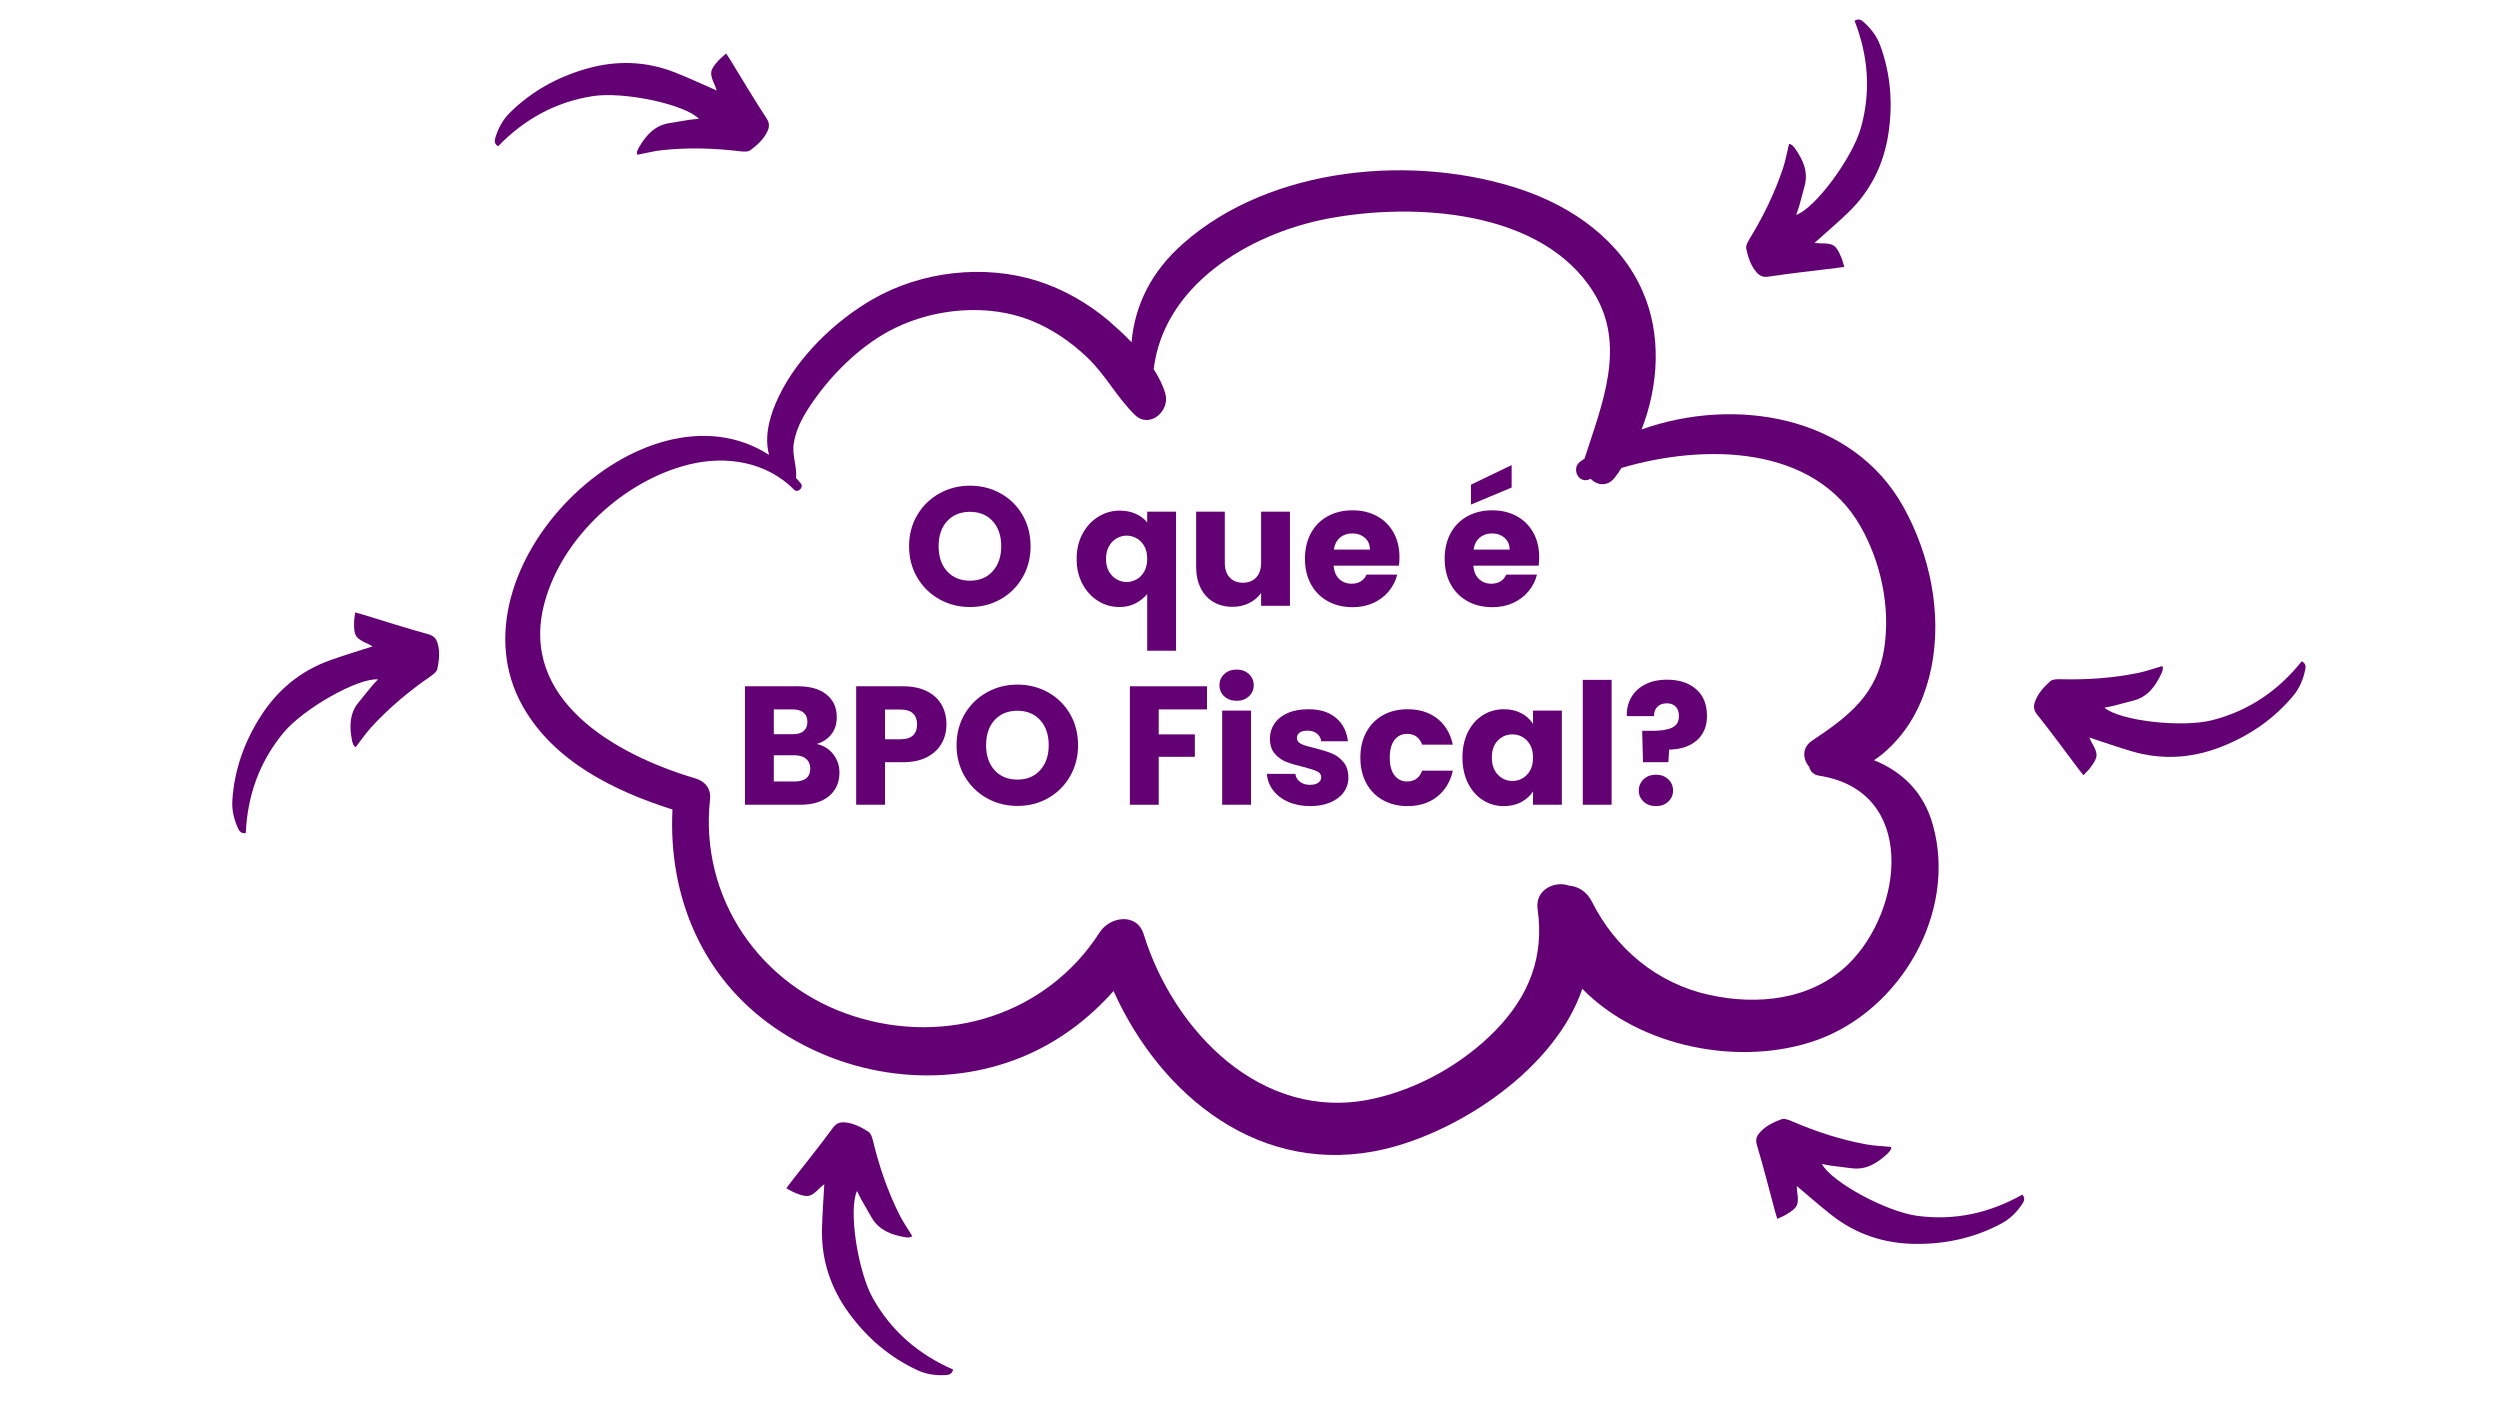 <svg xmlns="http://www.w3.org/2000/svg" xmlns:xlink="http://www.w3.org/1999/xlink" width="1920" zoomAndPan="magnify" viewBox="0 0 1440 810" height="1080" preserveAspectRatio="xMidYMid meet" version="1.0"><defs><g/><clipPath id="497e2f53b4"><path d="M 133 352 L 253 352 L 253 480 L 133 480 Z M 133 352 " clip-rule="nonzero"/></clipPath><clipPath id="d035220946"><path d="M 105.547 445.051 L 222.414 336.137 L 261.273 377.836 L 144.406 486.75 Z M 105.547 445.051 " clip-rule="nonzero"/></clipPath><clipPath id="f28ef08a9e"><path d="M 105.547 445.051 L 222.414 336.137 L 261.273 377.836 L 144.406 486.75 Z M 105.547 445.051 " clip-rule="nonzero"/></clipPath><clipPath id="e8d4773733"><path d="M 291 98 L 1117 98 L 1117 666 L 291 666 Z M 291 98 " clip-rule="nonzero"/></clipPath><clipPath id="dc8c792fba"><path d="M 314.203 0 L 1193.152 154.938 L 1089.645 742.133 L 210.695 587.195 Z M 314.203 0 " clip-rule="nonzero"/></clipPath><clipPath id="a51b053d20"><path d="M 314.203 0 L 1193.152 154.938 L 1089.645 742.133 L 210.695 587.195 Z M 314.203 0 " clip-rule="nonzero"/></clipPath><clipPath id="be31f096a0"><path d="M 284 30 L 443 30 L 443 90 L 284 90 Z M 284 30 " clip-rule="nonzero"/></clipPath><clipPath id="6c08670b7b"><path d="M 282.938 34.355 L 442.633 30.18 L 444.125 87.16 L 284.43 91.336 Z M 282.938 34.355 " clip-rule="nonzero"/></clipPath><clipPath id="6d044a8581"><path d="M 282.938 34.355 L 442.633 30.18 L 444.125 87.16 L 284.43 91.336 Z M 282.938 34.355 " clip-rule="nonzero"/></clipPath><clipPath id="9714d71cf9"><path d="M 1005 11 L 1090 11 L 1090 160 L 1005 160 Z M 1005 11 " clip-rule="nonzero"/></clipPath><clipPath id="d6df5b3df7"><path d="M 1115.281 29.121 L 1052.77 176.133 L 1000.312 153.828 L 1062.828 6.816 Z M 1115.281 29.121 " clip-rule="nonzero"/></clipPath><clipPath id="8ef0f5b539"><path d="M 1115.281 29.121 L 1052.77 176.133 L 1000.312 153.828 L 1062.828 6.816 Z M 1115.281 29.121 " clip-rule="nonzero"/></clipPath><clipPath id="40ab18185a"><path d="M 1011 644 L 1166 644 L 1166 717 L 1011 717 Z M 1011 644 " clip-rule="nonzero"/></clipPath><clipPath id="a9e2938de0"><path d="M 1154.469 737.086 L 1000.156 695.75 L 1014.906 640.691 L 1169.215 682.027 Z M 1154.469 737.086 " clip-rule="nonzero"/></clipPath><clipPath id="dc4a1f3ccf"><path d="M 1154.469 737.086 L 1000.156 695.75 L 1014.906 640.691 L 1169.215 682.027 Z M 1154.469 737.086 " clip-rule="nonzero"/></clipPath><clipPath id="84bfa070e2"><path d="M 452 646 L 549 646 L 549 793 L 452 793 Z M 452 646 " clip-rule="nonzero"/></clipPath><clipPath id="546aedcd53"><path d="M 503.578 809.996 L 443.809 661.848 L 496.668 640.523 L 556.441 788.668 Z M 503.578 809.996 " clip-rule="nonzero"/></clipPath><clipPath id="433cd32425"><path d="M 503.578 809.996 L 443.809 661.848 L 496.668 640.523 L 556.441 788.668 Z M 503.578 809.996 " clip-rule="nonzero"/></clipPath><clipPath id="88265b4102"><path d="M 1171 380 L 1328 380 L 1328 447 L 1171 447 Z M 1171 380 " clip-rule="nonzero"/></clipPath><clipPath id="32943da404"><path d="M 1334.453 430.223 L 1175.867 449.477 L 1168.996 392.895 L 1327.582 373.637 Z M 1334.453 430.223 " clip-rule="nonzero"/></clipPath><clipPath id="1f34cfc58f"><path d="M 1334.453 430.223 L 1175.867 449.477 L 1168.996 392.895 L 1327.582 373.637 Z M 1334.453 430.223 " clip-rule="nonzero"/></clipPath></defs><g clip-path="url(#497e2f53b4)"><g clip-path="url(#d035220946)"><g clip-path="url(#f28ef08a9e)"><path fill="#630073" d="M 141.566 479.844 C 138.668 480.293 137.715 478.512 136.922 476.703 C 134.711 471.711 133.48 466.508 133.832 460.98 C 134.98 443.379 140.75 427.266 150.184 412.52 C 159.855 397.398 173.074 386.418 190.078 380.328 C 198.078 377.465 206.242 375.039 214.621 372.32 C 213.816 371.883 212.871 371.254 211.824 370.797 C 204.758 367.664 203.809 366.258 203.949 358.453 C 203.977 356.707 204.324 354.973 204.57 352.766 C 206.227 353.215 207.43 353.508 208.609 353.871 C 221.316 357.738 233.961 361.836 246.781 365.34 C 249.883 366.199 251.215 367.848 251.992 370.309 C 253.547 375.262 252.945 380.398 251.91 385.305 C 251.547 387.02 249.363 388.605 247.684 389.777 C 235.34 398.301 223.898 407.883 213.781 418.945 C 210.633 422.398 208.008 426.32 204.883 430.352 C 203.465 429.645 203.012 427.812 202.703 426.188 C 201.262 418.566 201.223 411.137 206.473 404.66 C 208.957 401.602 211.41 398.527 213.922 395.5 C 215.039 394.148 216.293 392.91 217.754 391.324 C 206.023 390.422 174.746 408.227 163.316 422.012 C 149.41 438.773 142.523 458.27 141.566 479.844 Z M 141.566 479.844 " fill-opacity="1" fill-rule="nonzero"/></g></g></g><g clip-path="url(#e8d4773733)"><g clip-path="url(#dc8c792fba)"><g clip-path="url(#a51b053d20)"><path fill="#630073" d="M 1113.348 475.199 C 1108.039 456.039 1095.301 444.254 1079.395 437.875 C 1084.387 434.668 1088.867 430.516 1093.129 425.648 C 1103.359 413.996 1109.535 399.246 1112.543 384.109 C 1118.707 353.004 1111.551 319.215 1096.281 291.824 C 1067.18 239.52 999.535 228.105 945.555 247.375 C 955.5 221.875 957.098 192.523 946.133 167.77 C 933.387 138.613 906.434 119.555 877.047 109.434 C 815.199 88.312 732.156 95.645 681.746 140.07 C 663.23 156.223 653.676 175.656 651.766 197.117 C 647.449 192.609 642.746 188.375 638.617 184.754 C 626.605 174.629 612.836 166.754 597.852 161.898 C 567.059 152.043 530.73 156.199 502.672 172.371 C 480.883 184.879 459.316 205.773 448.488 228.559 C 443.934 237.977 440.32 249.773 442.566 260.219 C 442.645 260.742 442.887 261.297 442.934 261.984 C 370.734 215.535 256.465 327.559 301.086 406.785 C 318.988 438.555 353.633 455.559 387.34 466.27 C 384.859 516.078 404.305 563.273 446.555 592.184 C 487.875 620.586 542.266 627.957 588.91 608.762 C 609.672 600.156 626.977 587.027 641.41 570.836 C 668.832 631.703 726.66 678.516 797.547 661.887 C 840.91 651.648 895.82 615.512 911.414 569.551 C 944.602 603.504 1002.766 614.609 1046.371 599.133 C 1094.703 581.934 1127.469 525.543 1113.348 475.199 Z M 1064.648 555.348 C 1043.277 576.105 1012.254 579.152 984.539 573.074 C 954.379 566.395 930.629 546.539 916.875 519.25 C 913.844 513.266 908.711 510.488 903.836 510.137 C 895.508 507.137 884.18 512.465 885.648 523.453 C 889.609 551.23 880.711 573.676 861.359 593.598 C 842.457 612.918 816.371 627.566 789.848 633.109 C 726.879 646.363 676.129 594.16 658.758 538.129 C 654.848 525.52 639.273 527.883 633.398 537.066 C 602.867 584.652 544.906 602.363 491.871 585.352 C 438.008 568.195 402.855 517.375 408.957 460.543 C 409.703 454.375 406.215 450.012 400.383 448.301 C 354.898 434.836 298.637 403.289 313.609 347.34 C 323.668 309.598 359.438 276.73 397 267.512 C 418.363 262.254 441.547 266 457.445 282.086 C 459.469 284.145 463.109 280.871 461.312 278.508 C 460.332 277.312 459.484 276.312 458.473 275.285 C 459.281 268.785 456.004 262.246 457.258 255.141 C 458.809 245.367 464.211 236.953 469.852 229.09 C 481.559 212.93 497.723 197.555 515.785 188.816 C 539.246 177.453 569.164 174.895 593.531 184.469 C 605.785 189.355 616.582 196.707 626.066 205.703 C 636.727 215.758 643.414 229.027 653.746 239.023 C 662.191 247.156 674.09 236.648 671.23 226.777 C 669.871 221.941 667.461 217.258 664.523 212.652 C 670.27 164.613 718.805 134.68 764.801 125.926 C 814.137 116.57 888.195 120.598 917.918 168.414 C 937.043 199.035 922.746 232.793 912.891 263.586 C 912.863 263.75 912.832 263.918 912.805 264.082 C 911.832 264.762 911.055 265.305 910.086 265.988 C 904.973 269.855 909.191 278.773 915.449 276.129 C 915.645 275.992 916.004 275.887 916.199 275.75 C 919.938 279.645 926.078 280.559 930.324 274.836 C 931.637 273.191 932.812 271.355 933.988 269.52 C 982.129 255.352 1044.965 256.383 1071.633 303.148 C 1083.355 323.609 1088.852 349.445 1085.406 372.852 C 1081.516 399.758 1065.156 412.371 1043.926 426.512 C 1037.77 430.535 1038.285 437.27 1042.102 441.691 C 1042.688 444.176 1044.516 446.371 1048.012 446.82 C 1104.348 455.727 1096.539 524.18 1064.648 555.348 Z M 1064.648 555.348 " fill-opacity="1" fill-rule="nonzero"/></g></g></g><g fill="#630073" fill-opacity="1"><g transform="translate(520.425, 348.957)"><g><path d="M 38.297 0.688 C 31.879 0.688 26 -0.801 20.656 -3.781 C 15.312 -6.77 11.066 -10.938 7.922 -16.281 C 4.773 -21.625 3.203 -27.633 3.203 -34.312 C 3.203 -40.988 4.773 -46.984 7.922 -52.297 C 11.066 -57.609 15.312 -61.754 20.656 -64.734 C 26 -67.711 31.879 -69.203 38.297 -69.203 C 44.711 -69.203 50.594 -67.711 55.938 -64.734 C 61.281 -61.754 65.488 -57.609 68.562 -52.297 C 71.645 -46.984 73.188 -40.988 73.188 -34.312 C 73.188 -27.633 71.629 -21.625 68.516 -16.281 C 65.41 -10.938 61.203 -6.77 55.891 -3.781 C 50.578 -0.801 44.711 0.688 38.297 0.688 Z M 38.297 -14.484 C 43.742 -14.484 48.102 -16.297 51.375 -19.922 C 54.645 -23.555 56.281 -28.352 56.281 -34.312 C 56.281 -40.344 54.645 -45.156 51.375 -48.75 C 48.102 -52.344 43.742 -54.141 38.297 -54.141 C 32.785 -54.141 28.395 -52.359 25.125 -48.797 C 21.852 -45.234 20.219 -40.406 20.219 -34.312 C 20.219 -28.281 21.852 -23.469 25.125 -19.875 C 28.395 -16.281 32.785 -14.484 38.297 -14.484 Z M 38.297 -14.484 "/></g></g></g><g fill="#630073" fill-opacity="1"><g transform="translate(596.822, 348.957)"><g/></g></g><g fill="#630073" fill-opacity="1"><g transform="translate(617.428, 348.957)"><g><path d="M 2.719 -27.016 C 2.719 -32.398 3.832 -37.195 6.062 -41.406 C 8.301 -45.625 11.316 -48.914 15.109 -51.281 C 18.898 -53.645 23.035 -54.828 27.516 -54.828 C 30.941 -54.828 34.016 -54.223 36.734 -53.016 C 39.461 -51.816 41.672 -50.148 43.359 -48.016 L 43.359 -54.234 L 59.969 -54.234 L 59.969 25.859 L 43.359 25.859 L 43.359 -6.797 C 41.473 -4.535 39.188 -2.723 36.5 -1.359 C 33.812 0.004 30.75 0.688 27.312 0.688 C 22.906 0.688 18.82 -0.477 15.062 -2.812 C 11.301 -5.145 8.301 -8.414 6.062 -12.625 C 3.832 -16.844 2.719 -21.641 2.719 -27.016 Z M 43.359 -27.125 C 43.359 -30.039 42.789 -32.484 41.656 -34.453 C 40.52 -36.43 39.039 -37.922 37.219 -38.922 C 35.406 -39.93 33.5 -40.438 31.5 -40.438 C 29.551 -40.438 27.672 -39.93 25.859 -38.922 C 24.047 -37.922 22.555 -36.414 21.391 -34.406 C 20.223 -32.395 19.641 -29.93 19.641 -27.016 C 19.641 -24.098 20.223 -21.648 21.391 -19.672 C 22.555 -17.703 24.047 -16.211 25.859 -15.203 C 27.672 -14.203 29.551 -13.703 31.5 -13.703 C 33.438 -13.703 35.328 -14.203 37.172 -15.203 C 39.023 -16.211 40.52 -17.723 41.656 -19.734 C 42.789 -21.742 43.359 -24.207 43.359 -27.125 Z M 43.359 -27.125 "/></g></g></g><g fill="#630073" fill-opacity="1"><g transform="translate(683.425, 348.957)"><g><path d="M 59.578 -54.234 L 59.578 0 L 42.969 0 L 42.969 -7.391 C 41.281 -4.992 38.992 -3.066 36.109 -1.609 C 33.223 -0.148 30.031 0.578 26.531 0.578 C 22.383 0.578 18.723 -0.344 15.547 -2.188 C 12.379 -4.031 9.922 -6.703 8.172 -10.203 C 6.422 -13.703 5.547 -17.816 5.547 -22.547 L 5.547 -54.234 L 22.062 -54.234 L 22.062 -24.781 C 22.062 -21.156 23 -18.336 24.875 -16.328 C 26.758 -14.316 29.289 -13.312 32.469 -13.312 C 35.707 -13.312 38.266 -14.316 40.141 -16.328 C 42.023 -18.336 42.969 -21.156 42.969 -24.781 L 42.969 -54.234 Z M 59.578 -54.234 "/></g></g></g><g fill="#630073" fill-opacity="1"><g transform="translate(748.935, 348.957)"><g><path d="M 57.156 -28 C 57.156 -26.438 57.055 -24.816 56.859 -23.141 L 19.25 -23.141 C 19.508 -19.766 20.594 -17.188 22.5 -15.406 C 24.414 -13.625 26.766 -12.734 29.547 -12.734 C 33.691 -12.734 36.578 -14.484 38.203 -17.984 L 55.891 -17.984 C 54.984 -14.422 53.348 -11.211 50.984 -8.359 C 48.617 -5.504 45.656 -3.266 42.094 -1.641 C 38.531 -0.023 34.547 0.781 30.141 0.781 C 24.816 0.781 20.082 -0.352 15.938 -2.625 C 11.789 -4.895 8.551 -8.133 6.219 -12.344 C 3.883 -16.551 2.719 -21.477 2.719 -27.125 C 2.719 -32.758 3.867 -37.68 6.172 -41.891 C 8.473 -46.109 11.695 -49.348 15.844 -51.609 C 19.988 -53.879 24.754 -55.016 30.141 -55.016 C 35.379 -55.016 40.039 -53.91 44.125 -51.703 C 48.207 -49.504 51.398 -46.363 53.703 -42.281 C 56.004 -38.195 57.156 -33.438 57.156 -28 Z M 40.141 -32.375 C 40.141 -35.219 39.164 -37.484 37.219 -39.172 C 35.281 -40.859 32.852 -41.703 29.938 -41.703 C 27.156 -41.703 24.805 -40.891 22.891 -39.266 C 20.984 -37.648 19.801 -35.352 19.344 -32.375 Z M 40.141 -32.375 "/></g></g></g><g fill="#630073" fill-opacity="1"><g transform="translate(808.809, 348.957)"><g/></g></g><g fill="#630073" fill-opacity="1"><g transform="translate(829.414, 348.957)"><g><path d="M 57.156 -28 C 57.156 -26.438 57.055 -24.816 56.859 -23.141 L 19.25 -23.141 C 19.508 -19.766 20.594 -17.188 22.5 -15.406 C 24.414 -13.625 26.766 -12.734 29.547 -12.734 C 33.691 -12.734 36.578 -14.484 38.203 -17.984 L 55.891 -17.984 C 54.984 -14.422 53.348 -11.211 50.984 -8.359 C 48.617 -5.504 45.656 -3.266 42.094 -1.641 C 38.531 -0.023 34.547 0.781 30.141 0.781 C 24.816 0.781 20.082 -0.352 15.938 -2.625 C 11.789 -4.895 8.551 -8.133 6.219 -12.344 C 3.883 -16.551 2.719 -21.477 2.719 -27.125 C 2.719 -32.758 3.867 -37.68 6.172 -41.891 C 8.473 -46.109 11.695 -49.348 15.844 -51.609 C 19.988 -53.879 24.754 -55.016 30.141 -55.016 C 35.379 -55.016 40.039 -53.91 44.125 -51.703 C 48.207 -49.504 51.398 -46.363 53.703 -42.281 C 56.004 -38.195 57.156 -33.438 57.156 -28 Z M 40.141 -32.375 C 40.141 -35.219 39.164 -37.484 37.219 -39.172 C 35.281 -40.859 32.852 -41.703 29.938 -41.703 C 27.156 -41.703 24.805 -40.891 22.891 -39.266 C 20.984 -37.648 19.801 -35.352 19.344 -32.375 Z M 41.297 -68.141 L 17.875 -58.328 L 17.875 -69.797 L 41.297 -81.062 Z M 41.297 -68.141 "/></g></g></g><g fill="#630073" fill-opacity="1"><g transform="translate(889.293, 348.957)"><g/></g></g><g fill="#630073" fill-opacity="1"><g transform="translate(423.07, 463.535)"><g><path d="M 47.344 -35 C 51.289 -34.156 54.461 -32.191 56.859 -29.109 C 59.254 -26.035 60.453 -22.52 60.453 -18.562 C 60.453 -12.863 58.457 -8.344 54.469 -5 C 50.488 -1.664 44.938 0 37.812 0 L 6.031 0 L 6.031 -68.234 L 36.75 -68.234 C 43.676 -68.234 49.098 -66.645 53.016 -63.469 C 56.941 -60.289 58.906 -55.984 58.906 -50.547 C 58.906 -46.523 57.852 -43.188 55.75 -40.531 C 53.645 -37.875 50.844 -36.031 47.344 -35 Z M 22.641 -40.625 L 33.531 -40.625 C 36.258 -40.625 38.348 -41.223 39.797 -42.422 C 41.254 -43.629 41.984 -45.398 41.984 -47.734 C 41.984 -50.055 41.254 -51.832 39.797 -53.062 C 38.348 -54.301 36.258 -54.922 33.531 -54.922 L 22.641 -54.922 Z M 34.891 -13.406 C 37.68 -13.406 39.836 -14.035 41.359 -15.297 C 42.879 -16.566 43.641 -18.398 43.641 -20.797 C 43.641 -23.191 42.844 -25.07 41.25 -26.438 C 39.664 -27.801 37.484 -28.484 34.703 -28.484 L 22.641 -28.484 L 22.641 -13.406 Z M 34.891 -13.406 "/></g></g></g><g fill="#630073" fill-opacity="1"><g transform="translate(487.123, 463.535)"><g><path d="M 58.031 -46.266 C 58.031 -42.316 57.125 -38.703 55.312 -35.422 C 53.5 -32.148 50.711 -29.508 46.953 -27.5 C 43.191 -25.5 38.523 -24.5 32.953 -24.5 L 22.641 -24.5 L 22.641 0 L 6.031 0 L 6.031 -68.234 L 32.953 -68.234 C 38.391 -68.234 42.988 -67.289 46.75 -65.406 C 50.508 -63.531 53.328 -60.941 55.203 -57.641 C 57.086 -54.336 58.031 -50.547 58.031 -46.266 Z M 31.688 -37.719 C 34.863 -37.719 37.227 -38.461 38.781 -39.953 C 40.332 -41.441 41.109 -43.547 41.109 -46.266 C 41.109 -48.984 40.332 -51.086 38.781 -52.578 C 37.227 -54.078 34.863 -54.828 31.688 -54.828 L 22.641 -54.828 L 22.641 -37.719 Z M 31.688 -37.719 "/></g></g></g><g fill="#630073" fill-opacity="1"><g transform="translate(547.774, 463.535)"><g><path d="M 38.297 0.688 C 31.879 0.688 26 -0.801 20.656 -3.781 C 15.312 -6.77 11.066 -10.938 7.922 -16.281 C 4.773 -21.625 3.203 -27.633 3.203 -34.312 C 3.203 -40.988 4.773 -46.984 7.922 -52.297 C 11.066 -57.609 15.312 -61.754 20.656 -64.734 C 26 -67.711 31.879 -69.203 38.297 -69.203 C 44.711 -69.203 50.594 -67.711 55.938 -64.734 C 61.281 -61.754 65.488 -57.609 68.562 -52.297 C 71.645 -46.984 73.188 -40.988 73.188 -34.312 C 73.188 -27.633 71.629 -21.625 68.516 -16.281 C 65.41 -10.938 61.203 -6.77 55.891 -3.781 C 50.578 -0.801 44.711 0.688 38.297 0.688 Z M 38.297 -14.484 C 43.742 -14.484 48.102 -16.297 51.375 -19.922 C 54.645 -23.555 56.281 -28.352 56.281 -34.312 C 56.281 -40.344 54.645 -45.156 51.375 -48.75 C 48.102 -52.344 43.742 -54.141 38.297 -54.141 C 32.785 -54.141 28.395 -52.359 25.125 -48.797 C 21.852 -45.234 20.219 -40.406 20.219 -34.312 C 20.219 -28.281 21.852 -23.469 25.125 -19.875 C 28.395 -16.281 32.785 -14.484 38.297 -14.484 Z M 38.297 -14.484 "/></g></g></g><g fill="#630073" fill-opacity="1"><g transform="translate(624.17, 463.535)"><g/></g></g><g fill="#630073" fill-opacity="1"><g transform="translate(644.776, 463.535)"><g><path d="M 50.453 -68.234 L 50.453 -54.922 L 22.641 -54.922 L 22.641 -40.531 L 43.453 -40.531 L 43.453 -27.609 L 22.641 -27.609 L 22.641 0 L 6.031 0 L 6.031 -68.234 Z M 50.453 -68.234 "/></g></g></g><g fill="#630073" fill-opacity="1"><g transform="translate(697.943, 463.535)"><g><path d="M 14.391 -59.875 C 11.473 -59.875 9.086 -60.734 7.234 -62.453 C 5.391 -64.172 4.469 -66.289 4.469 -68.812 C 4.469 -71.406 5.391 -73.562 7.234 -75.281 C 9.086 -77 11.473 -77.859 14.391 -77.859 C 17.234 -77.859 19.578 -77 21.422 -75.281 C 23.273 -73.562 24.203 -71.406 24.203 -68.812 C 24.203 -66.289 23.273 -64.172 21.422 -62.453 C 19.578 -60.734 17.234 -59.875 14.391 -59.875 Z M 22.641 -54.234 L 22.641 0 L 6.031 0 L 6.031 -54.234 Z M 22.641 -54.234 "/></g></g></g><g fill="#630073" fill-opacity="1"><g transform="translate(726.616, 463.535)"><g><path d="M 28.094 0.781 C 23.363 0.781 19.148 -0.023 15.453 -1.641 C 11.766 -3.266 8.848 -5.488 6.703 -8.312 C 4.566 -11.133 3.367 -14.289 3.109 -17.781 L 19.531 -17.781 C 19.727 -15.906 20.602 -14.383 22.156 -13.219 C 23.719 -12.051 25.629 -11.469 27.891 -11.469 C 29.961 -11.469 31.566 -11.875 32.703 -12.688 C 33.836 -13.5 34.406 -14.551 34.406 -15.844 C 34.406 -17.395 33.594 -18.539 31.969 -19.281 C 30.352 -20.031 27.734 -20.863 24.109 -21.781 C 20.223 -22.688 16.984 -23.641 14.391 -24.641 C 11.797 -25.641 9.555 -27.223 7.672 -29.391 C 5.797 -31.566 4.859 -34.504 4.859 -38.203 C 4.859 -41.305 5.719 -44.141 7.438 -46.703 C 9.156 -49.266 11.68 -51.289 15.016 -52.781 C 18.359 -54.27 22.328 -55.016 26.922 -55.016 C 33.723 -55.016 39.082 -53.328 43 -49.953 C 46.926 -46.586 49.18 -42.117 49.766 -36.547 L 34.406 -36.547 C 34.145 -38.43 33.316 -39.922 31.922 -41.016 C 30.535 -42.117 28.707 -42.672 26.438 -42.672 C 24.488 -42.672 22.992 -42.297 21.953 -41.547 C 20.922 -40.805 20.406 -39.789 20.406 -38.5 C 20.406 -36.938 21.234 -35.766 22.891 -34.984 C 24.547 -34.211 27.125 -33.438 30.625 -32.656 C 34.633 -31.625 37.906 -30.602 40.438 -29.594 C 42.969 -28.594 45.188 -26.973 47.094 -24.734 C 49.008 -22.504 50 -19.508 50.062 -15.75 C 50.062 -12.57 49.172 -9.734 47.391 -7.234 C 45.609 -4.742 43.047 -2.785 39.703 -1.359 C 36.367 0.066 32.5 0.781 28.094 0.781 Z M 28.094 0.781 "/></g></g></g><g fill="#630073" fill-opacity="1"><g transform="translate(780.852, 463.535)"><g><path d="M 2.719 -27.125 C 2.719 -32.758 3.867 -37.68 6.172 -41.891 C 8.473 -46.109 11.68 -49.348 15.797 -51.609 C 19.91 -53.879 24.625 -55.016 29.938 -55.016 C 36.738 -55.016 42.422 -53.234 46.984 -49.672 C 51.555 -46.109 54.555 -41.086 55.984 -34.609 L 38.297 -34.609 C 36.805 -38.754 33.922 -40.828 29.641 -40.828 C 26.598 -40.828 24.172 -39.645 22.359 -37.281 C 20.547 -34.914 19.641 -31.531 19.641 -27.125 C 19.641 -22.719 20.547 -19.328 22.359 -16.953 C 24.172 -14.586 26.598 -13.406 29.641 -13.406 C 33.922 -13.406 36.805 -15.484 38.297 -19.641 L 55.984 -19.641 C 54.555 -13.285 51.539 -8.289 46.938 -4.656 C 42.344 -1.031 36.676 0.781 29.938 0.781 C 24.625 0.781 19.91 -0.352 15.797 -2.625 C 11.68 -4.895 8.473 -8.133 6.172 -12.344 C 3.867 -16.551 2.719 -21.477 2.719 -27.125 Z M 2.719 -27.125 "/></g></g></g><g fill="#630073" fill-opacity="1"><g transform="translate(839.656, 463.535)"><g><path d="M 2.719 -27.219 C 2.719 -32.789 3.77 -37.68 5.875 -41.891 C 7.988 -46.109 10.859 -49.348 14.484 -51.609 C 18.109 -53.879 22.16 -55.016 26.641 -55.016 C 30.461 -55.016 33.812 -54.234 36.688 -52.672 C 39.57 -51.117 41.797 -49.082 43.359 -46.562 L 43.359 -54.234 L 59.969 -54.234 L 59.969 0 L 43.359 0 L 43.359 -7.672 C 41.734 -5.148 39.477 -3.109 36.594 -1.547 C 33.707 0.004 30.352 0.781 26.531 0.781 C 22.125 0.781 18.109 -0.367 14.484 -2.672 C 10.859 -4.973 7.988 -8.242 5.875 -12.484 C 3.77 -16.734 2.719 -21.645 2.719 -27.219 Z M 43.359 -27.125 C 43.359 -31.27 42.207 -34.539 39.906 -36.938 C 37.602 -39.332 34.801 -40.531 31.5 -40.531 C 28.188 -40.531 25.379 -39.348 23.078 -36.984 C 20.785 -34.617 19.641 -31.363 19.641 -27.219 C 19.641 -23.07 20.785 -19.781 23.078 -17.344 C 25.379 -14.914 28.188 -13.703 31.5 -13.703 C 34.801 -13.703 37.602 -14.898 39.906 -17.297 C 42.207 -19.703 43.359 -22.977 43.359 -27.125 Z M 43.359 -27.125 "/></g></g></g><g fill="#630073" fill-opacity="1"><g transform="translate(905.652, 463.535)"><g><path d="M 22.641 -71.938 L 22.641 0 L 6.031 0 L 6.031 -71.938 Z M 22.641 -71.938 "/></g></g></g><g fill="#630073" fill-opacity="1"><g transform="translate(934.325, 463.535)"><g><path d="M 25.953 -72.031 C 32.891 -72.031 38.445 -70.211 42.625 -66.578 C 46.801 -62.953 48.891 -57.832 48.891 -51.219 C 48.891 -45.133 46.895 -40.391 42.906 -36.984 C 38.926 -33.578 33.664 -31.844 27.125 -31.781 L 26.641 -24.5 L 12.047 -24.5 L 11.562 -42.578 L 17.406 -42.578 C 22.395 -42.578 26.195 -43.191 28.812 -44.422 C 31.438 -45.648 32.75 -47.883 32.75 -51.125 C 32.75 -53.395 32.133 -55.176 30.906 -56.469 C 29.676 -57.77 27.961 -58.422 25.766 -58.422 C 23.43 -58.422 21.613 -57.754 20.312 -56.422 C 19.02 -55.098 18.375 -53.301 18.375 -51.031 L 2.719 -51.031 C 2.594 -54.988 3.422 -58.551 5.203 -61.719 C 6.984 -64.895 9.641 -67.406 13.172 -69.25 C 16.703 -71.102 20.961 -72.031 25.953 -72.031 Z M 19.531 0.781 C 16.613 0.781 14.234 -0.078 12.391 -1.797 C 10.547 -3.516 9.625 -5.641 9.625 -8.172 C 9.625 -10.754 10.547 -12.922 12.391 -14.672 C 14.234 -16.422 16.613 -17.297 19.531 -17.297 C 22.383 -17.297 24.734 -16.422 26.578 -14.672 C 28.43 -12.922 29.359 -10.754 29.359 -8.172 C 29.359 -5.641 28.43 -3.516 26.578 -1.797 C 24.734 -0.078 22.383 0.781 19.531 0.781 Z M 19.531 0.781 "/></g></g></g><g fill="#630073" fill-opacity="1"><g transform="translate(986.626, 463.535)"><g/></g></g><g clip-path="url(#be31f096a0)"><g clip-path="url(#6c08670b7b)"><g clip-path="url(#6d044a8581)"><path fill="#630073" d="M 286.875 84.281 C 284.406 82.695 284.871 80.734 285.477 78.852 C 287.129 73.648 289.648 68.934 293.574 65.027 C 306.094 52.602 321.09 44.352 337.926 39.555 C 355.188 34.633 372.363 35.164 389.137 41.863 C 397.027 45.02 404.75 48.609 412.828 52.125 C 412.516 51.266 412.223 50.164 411.742 49.133 C 408.523 42.102 408.742 40.422 414.02 34.668 C 415.195 33.375 416.602 32.309 418.25 30.816 C 419.195 32.25 419.902 33.266 420.547 34.32 C 427.504 45.633 434.262 57.078 441.543 68.195 C 443.301 70.895 443.203 73.016 442.156 75.371 C 440.039 80.109 436.188 83.562 432.164 86.551 C 430.754 87.594 428.066 87.336 426.031 87.102 C 411.137 85.312 396.219 84.91 381.312 86.496 C 376.668 86.996 372.102 88.195 367.09 89.148 C 366.496 87.676 367.375 86.004 368.219 84.582 C 372.188 77.918 377.078 72.328 385.301 70.953 C 389.188 70.309 393.062 69.629 396.949 69.023 C 398.68 68.75 400.441 68.656 402.586 68.438 C 394.395 59.988 359.172 52.609 341.477 55.363 C 319.953 58.711 301.883 68.754 286.875 84.281 Z M 286.875 84.281 " fill-opacity="1" fill-rule="nonzero"/></g></g></g><g clip-path="url(#9714d71cf9)"><g clip-path="url(#d6df5b3df7)"><g clip-path="url(#8ef0f5b539)"><path fill="#630073" d="M 1068.227 11.973 C 1070.695 10.383 1072.289 11.621 1073.75 12.953 C 1077.797 16.617 1081.039 20.867 1082.961 26.062 C 1089.066 42.609 1090.348 59.68 1087.719 76.988 C 1085.027 94.734 1077.41 110.137 1064.352 122.613 C 1058.203 128.48 1051.73 134.016 1045.18 139.902 C 1046.094 139.977 1047.215 140.168 1048.355 140.16 C 1056.086 140.148 1057.523 141.047 1060.566 148.238 C 1061.254 149.844 1061.641 151.566 1062.312 153.688 C 1060.613 153.949 1059.398 154.172 1058.172 154.32 C 1044.992 155.949 1031.77 157.348 1018.637 159.352 C 1015.449 159.828 1013.562 158.863 1011.852 156.934 C 1008.422 153.039 1006.879 148.102 1005.832 143.199 C 1005.469 141.484 1006.82 139.145 1007.879 137.391 C 1015.691 124.586 1022.254 111.18 1027 96.961 C 1028.473 92.527 1029.277 87.879 1030.492 82.922 C 1032.078 82.996 1033.234 84.484 1034.176 85.844 C 1038.59 92.223 1041.648 98.992 1039.48 107.043 C 1038.453 110.848 1037.465 114.652 1036.398 118.441 C 1035.93 120.129 1035.285 121.77 1034.594 123.816 C 1045.684 119.871 1067.02 90.891 1071.863 73.648 C 1077.754 52.684 1076.121 32.07 1068.227 11.973 Z M 1068.227 11.973 " fill-opacity="1" fill-rule="nonzero"/></g></g></g><g clip-path="url(#40ab18185a)"><g clip-path="url(#a9e2938de0)"><g clip-path="url(#dc4a1f3ccf)"><path fill="#630073" d="M 1164.863 688.094 C 1166.785 690.316 1165.781 692.066 1164.668 693.699 C 1161.605 698.219 1157.852 702.023 1152.977 704.652 C 1137.441 713.016 1120.723 716.668 1103.219 716.488 C 1085.27 716.309 1068.949 710.922 1054.77 699.734 C 1048.102 694.469 1041.715 688.832 1034.969 683.168 C 1035.023 684.082 1034.992 685.223 1035.16 686.348 C 1036.25 694.004 1035.562 695.551 1028.867 699.57 C 1027.375 700.477 1025.723 701.102 1023.719 702.062 C 1023.219 700.418 1022.832 699.246 1022.512 698.051 C 1019.051 685.227 1015.82 672.332 1011.996 659.605 C 1011.078 656.52 1011.77 654.516 1013.445 652.555 C 1016.82 648.609 1021.492 646.395 1026.203 644.672 C 1027.848 644.07 1030.355 645.078 1032.234 645.883 C 1046.008 651.828 1060.199 656.449 1074.941 659.16 C 1079.539 660 1084.258 660.145 1089.332 660.656 C 1089.484 662.234 1088.168 663.59 1086.957 664.711 C 1081.258 669.977 1074.98 673.949 1066.707 672.93 C 1062.797 672.445 1058.891 671.996 1054.988 671.473 C 1053.254 671.242 1051.539 670.836 1049.418 670.438 C 1054.871 680.863 1086.555 697.938 1104.305 700.32 C 1125.887 703.223 1146.066 698.723 1164.863 688.094 Z M 1164.863 688.094 " fill-opacity="1" fill-rule="nonzero"/></g></g></g><g clip-path="url(#84bfa070e2)"><g clip-path="url(#546aedcd53)"><g clip-path="url(#433cd32425)"><path fill="#630073" d="M 548.973 788.844 C 548.355 791.711 546.352 791.965 544.379 792.055 C 538.926 792.328 533.629 791.613 528.594 789.301 C 512.574 781.918 499.598 770.758 489.215 756.664 C 478.566 742.215 473.059 725.934 473.469 707.879 C 473.664 699.383 474.324 690.891 474.793 682.098 C 474.098 682.691 473.168 683.348 472.367 684.16 C 466.91 689.637 465.258 690.016 458.02 687.086 C 456.402 686.438 454.906 685.492 452.934 684.469 C 453.949 683.082 454.652 682.066 455.414 681.094 C 463.578 670.617 471.938 660.281 479.805 649.574 C 481.719 646.98 483.738 646.332 486.312 646.488 C 491.492 646.812 496.074 649.215 500.281 651.941 C 501.75 652.895 502.453 655.504 502.941 657.492 C 506.477 672.07 511.316 686.188 518.016 699.598 C 520.109 703.773 522.832 707.629 525.473 711.992 C 524.305 713.062 522.43 712.828 520.805 712.535 C 513.176 711.148 506.223 708.523 502.059 701.297 C 500.098 697.879 498.105 694.488 496.18 691.059 C 495.32 689.535 494.613 687.918 493.656 685.984 C 488.605 696.613 494.016 732.191 502.785 747.809 C 513.449 766.797 529.18 780.215 548.973 788.844 Z M 548.973 788.844 " fill-opacity="1" fill-rule="nonzero"/></g></g></g><g clip-path="url(#88265b4102)"><g clip-path="url(#32943da404)"><g clip-path="url(#1f34cfc58f)"><path fill="#630073" d="M 1325.812 380.891 C 1328.422 382.234 1328.145 384.234 1327.719 386.164 C 1326.566 391.5 1324.504 396.43 1320.961 400.691 C 1309.672 414.246 1295.523 423.879 1279.219 430.246 C 1262.5 436.777 1245.348 437.871 1228.02 432.785 C 1219.867 430.391 1211.836 427.547 1203.465 424.809 C 1203.855 425.637 1204.254 426.707 1204.828 427.688 C 1208.695 434.383 1208.637 436.078 1203.926 442.305 C 1202.879 443.699 1201.578 444.898 1200.078 446.535 C 1199.004 445.195 1198.203 444.254 1197.465 443.266 C 1189.469 432.66 1181.656 421.902 1173.359 411.523 C 1171.352 409.004 1171.25 406.887 1172.066 404.441 C 1173.727 399.523 1177.234 395.723 1180.961 392.367 C 1182.266 391.195 1184.965 391.195 1187.012 391.238 C 1202.008 391.613 1216.898 390.602 1231.586 387.613 C 1236.164 386.68 1240.598 385.051 1245.496 383.629 C 1246.227 385.039 1245.512 386.785 1244.805 388.281 C 1241.484 395.289 1237.145 401.32 1229.086 403.465 C 1225.277 404.473 1221.488 405.516 1217.672 406.484 C 1215.977 406.922 1214.234 407.184 1212.117 407.605 C 1221.07 415.242 1256.832 419.254 1274.191 414.84 C 1295.297 409.477 1312.34 397.77 1325.812 380.891 Z M 1325.812 380.891 " fill-opacity="1" fill-rule="nonzero"/></g></g></g></svg>